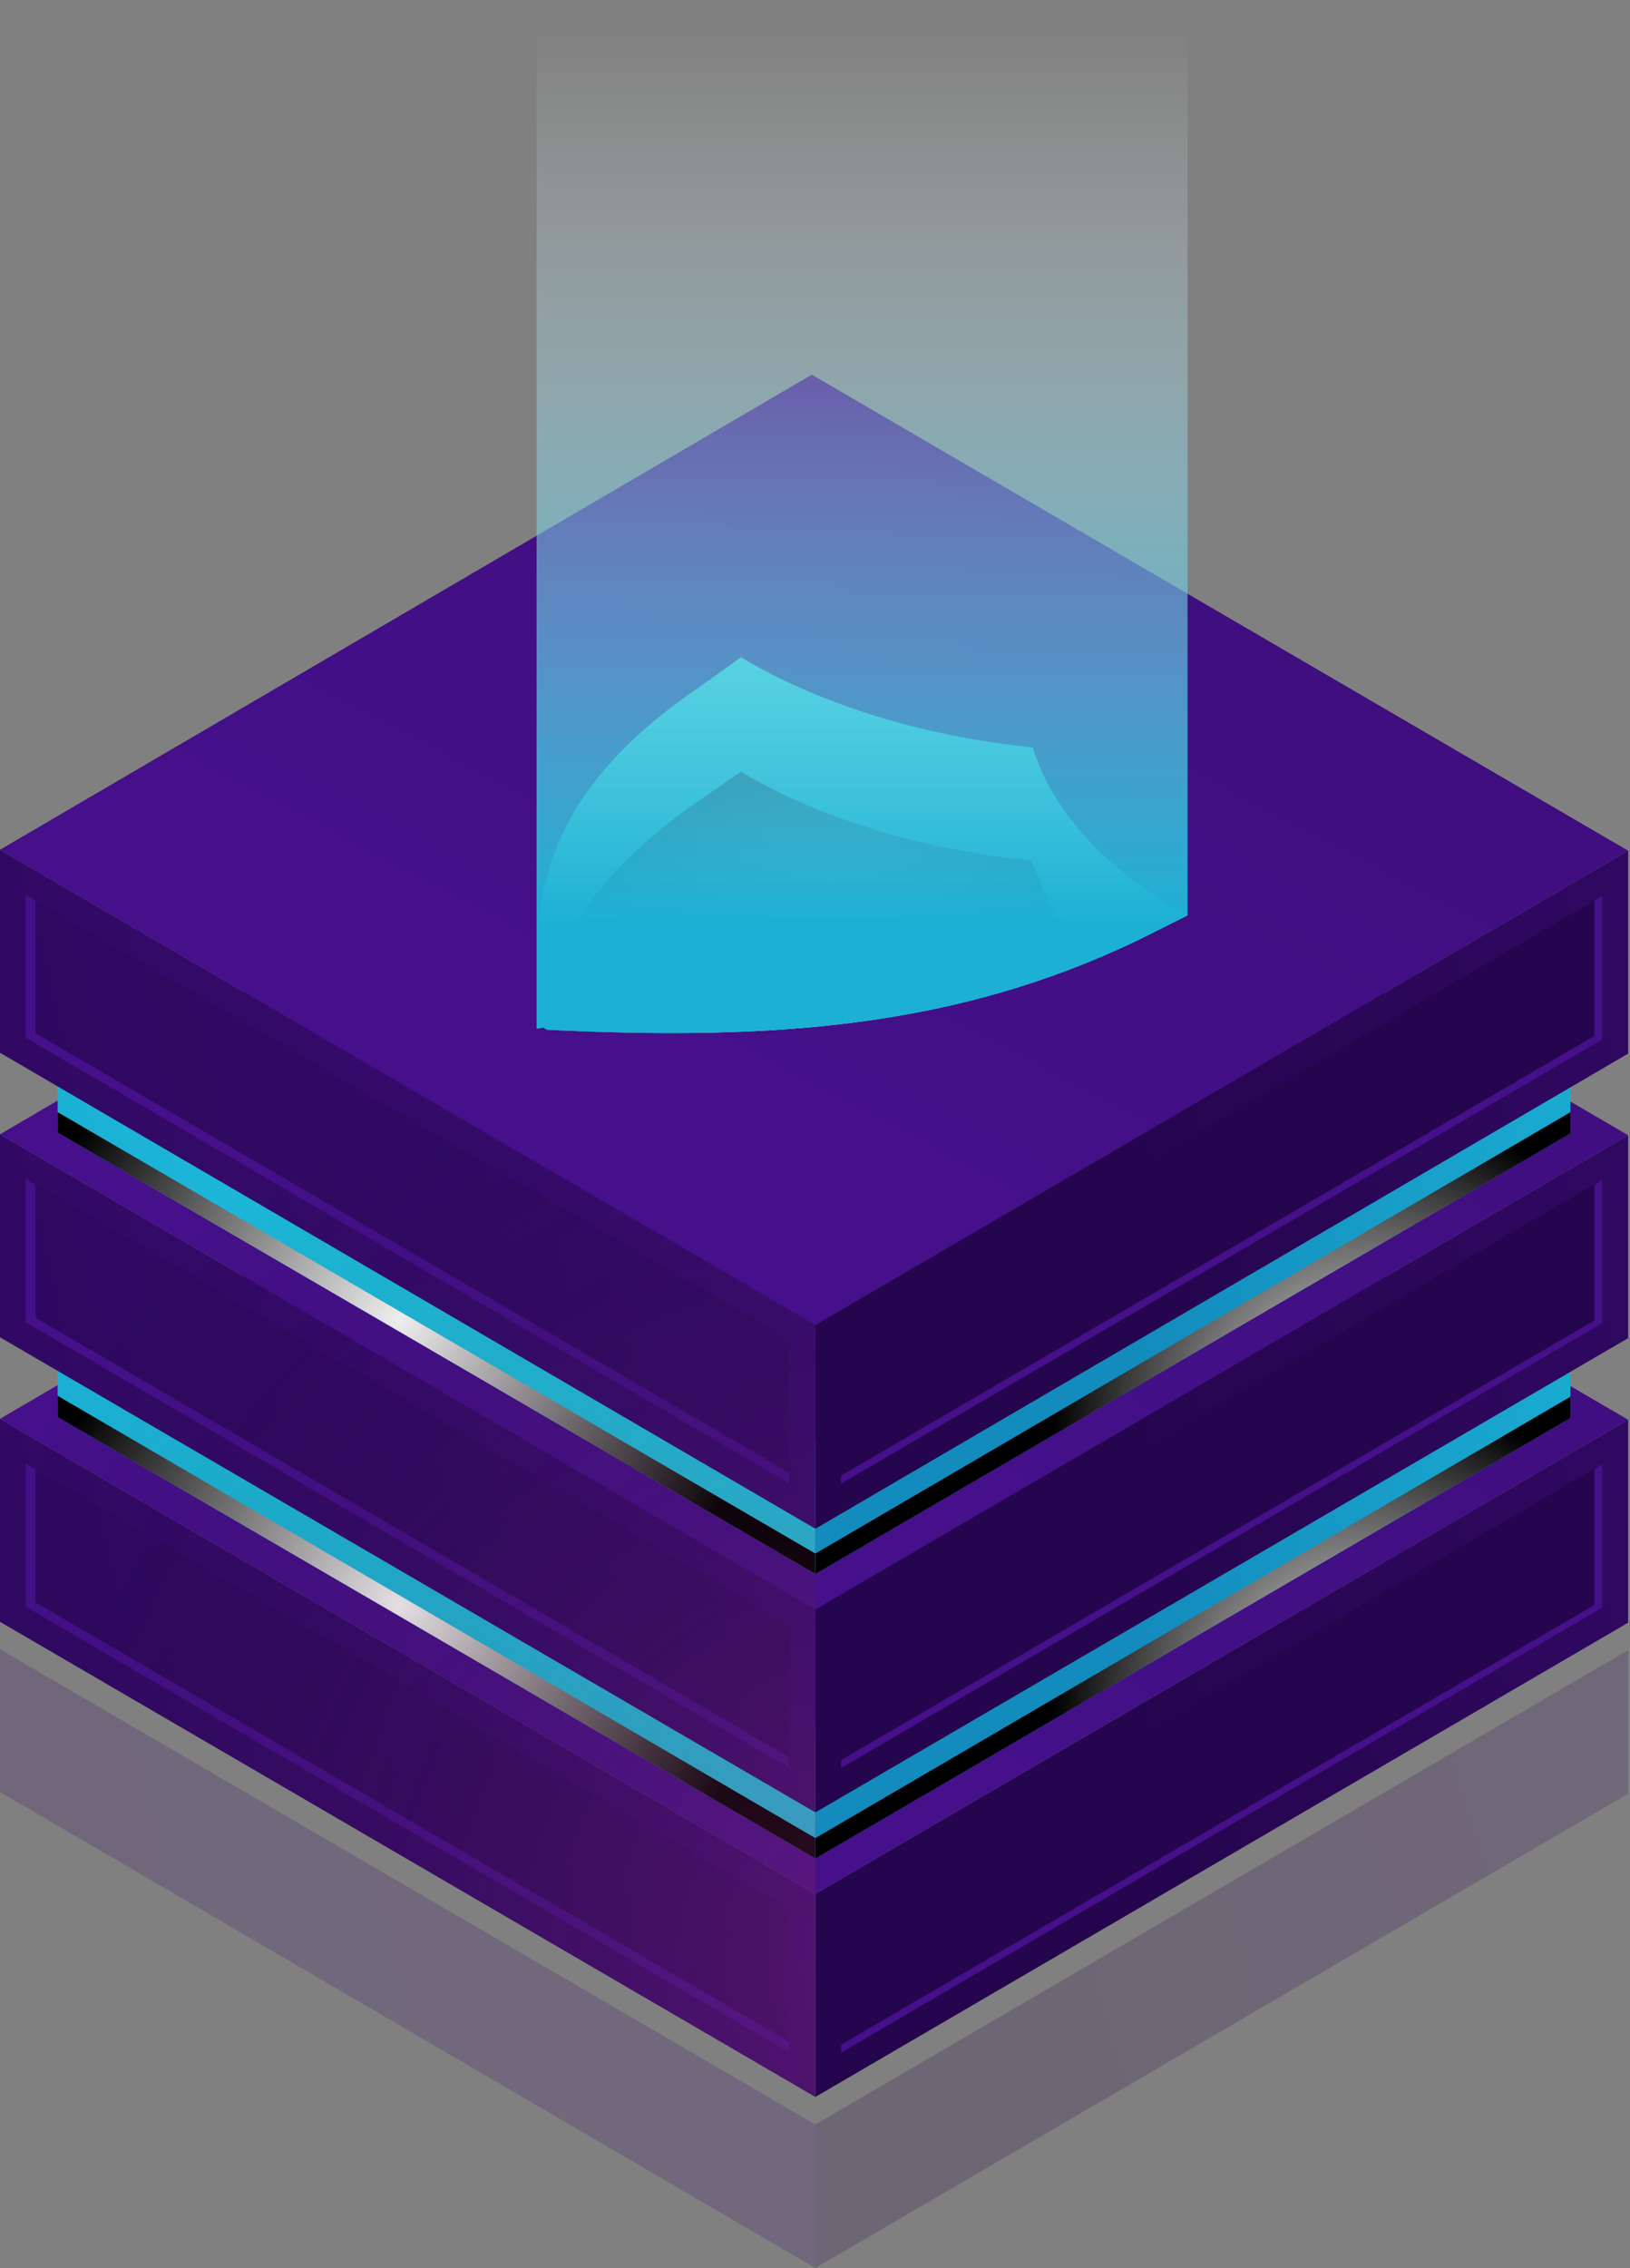 <svg width="161" height="224" viewBox="0 0 161 224" fill="none" xmlns="http://www.w3.org/2000/svg">
<rect x="0" y="0" width="161" height="224" fill="#808080" stroke="none"/>
<path opacity="0.2" d="M80.537 209.803V223.985L160.811 177.151V162.969L80.537 209.803Z" fill="url(#paint0_linear_16_791)"/>
<path opacity="0.2" d="M80.537 209.803V223.984L0 176.976V162.882L80.537 209.803Z" fill="url(#paint1_linear_16_791)"/>
<path d="M80.537 187.043V207.089L160.811 160.256V140.209L80.537 187.043Z" fill="url(#paint2_linear_16_791)"/>
<path d="M83.076 188.531L158.272 144.586V158.767L83.076 202.712V188.531Z" fill="#25054D"/>
<path d="M157.484 145.111V158.505L83.076 201.924V202.712L158.272 158.767V144.586L157.484 145.111Z" fill="#45108A"/>
<path d="M80.537 187.043V207.089L0 160.168V140.122L80.537 187.043Z" fill="url(#paint3_linear_16_791)"/>
<path opacity="0.2" d="M2.539 158.68V144.499L77.998 188.531V202.712L2.539 158.68Z" fill="#25054D"/>
<path d="M3.502 158.242V145.111L2.539 144.499V158.68L77.998 202.712V201.662L3.502 158.242Z" fill="#45108A"/>
<path d="M0 140.122L80.537 187.043L160.811 140.209L80.187 93.2L0 140.122Z" fill="url(#paint4_linear_16_791)"/>
<path d="M80.537 170.41V183.541L155.121 140.034V126.903L80.537 170.41Z" fill="url(#paint5_linear_16_791)"/>
<path style="mix-blend-mode:color-dodge" d="M80.537 181.528V183.541L155.121 140.034V137.933L80.537 181.528Z" fill="url(#paint6_radial_16_791)"/>
<path d="M80.537 170.41V183.541L5.691 139.947V126.816L80.537 170.41Z" fill="url(#paint7_linear_16_791)"/>
<path style="mix-blend-mode:color-dodge" d="M80.537 181.528V183.541L5.691 139.947V137.846L80.537 181.528Z" fill="url(#paint8_radial_16_791)"/>
<path d="M80.537 158.943V178.989L160.811 132.155V112.109L80.537 158.943Z" fill="url(#paint9_linear_16_791)"/>
<path d="M83.076 160.431L158.272 116.486V130.667L83.076 174.612V160.431Z" fill="#25054D"/>
<path d="M157.484 117.011V130.405L83.076 173.824V174.612L158.272 130.667V116.486L157.484 117.011Z" fill="#45108A"/>
<path d="M80.537 158.942V178.989L0 132.068V112.021L80.537 158.942Z" fill="url(#paint10_linear_16_791)"/>
<path opacity="0.2" d="M2.539 130.58V116.398L77.998 160.431V174.612L2.539 130.58Z" fill="#25054D"/>
<path d="M3.502 130.142V117.011L2.539 116.398V130.58L77.998 174.612V173.562L3.502 130.142Z" fill="#45108A"/>
<path d="M0 112.021L80.537 158.942L160.811 112.109L80.187 65.1L0 112.021Z" fill="url(#paint11_linear_16_791)"/>
<path d="M80.537 142.31V155.441L155.121 111.934V98.803L80.537 142.31Z" fill="url(#paint12_linear_16_791)"/>
<path style="mix-blend-mode:color-dodge" d="M80.537 153.427V155.441L155.121 111.934V109.833L80.537 153.427Z" fill="url(#paint13_radial_16_791)"/>
<path d="M80.537 142.31V155.441L5.691 111.846V98.715L80.537 142.31Z" fill="url(#paint14_linear_16_791)"/>
<path style="mix-blend-mode:color-dodge" d="M80.537 153.427V155.441L5.691 111.846V109.833L80.537 153.427Z" fill="url(#paint15_radial_16_791)"/>
<path d="M80.537 130.842V150.977L160.811 104.055V84.009L80.537 130.842Z" fill="url(#paint16_linear_16_791)"/>
<path d="M83.076 132.33L158.272 88.473V102.655L83.076 146.512V132.33Z" fill="#25054D"/>
<path d="M157.484 88.911V102.304L83.076 145.724V146.512L158.272 102.655V88.473L157.484 88.911Z" fill="#45108A"/>
<path d="M80.537 130.842V150.976L0 103.968V83.921L80.537 130.842Z" fill="url(#paint17_linear_16_791)"/>
<path opacity="0.2" d="M2.539 102.48V88.386L77.998 132.331V146.512L2.539 102.48Z" fill="#25054D"/>
<path d="M3.502 102.042V88.911L2.539 88.386V102.48L77.998 146.512V145.462L3.502 102.042Z" fill="#45108A"/>
<path d="M0 83.921L80.537 130.842L160.811 84.009L80.187 37L0 83.921Z" fill="url(#paint18_linear_16_791)"/>
<path d="M80.537 130.842V207.089L0 160.081V83.921L80.537 130.842Z" fill="url(#paint19_radial_16_791)" style="mix-blend-mode:color-dodge"/>
<path d="M117 90.3C109.2 85.8 103.9 80.1 102 73.8H101.9C91.1 72.7 81.2 69.6 73.5 65.1L73.2 64.9L69 67.9C54.1 78.1 51.7 88.4 53.7 101.5L54 101.7C76.7 102.8 94.5 101.4 112.3 92.9L117.3 90.4L117 90.3Z" fill="#43E8E1"/>
<path style="mix-blend-mode:color-dodge" d="M102 85.1L101.9 85C91.1 83.9 81.201 80.9 73.501 76.4L73.2 76.2L69.001 79.1C59.2 85.9 54.8 92.7 53.501 100.3C53.567 100.7 53.634 101.1 53.7 101.5L54.001 101.7C74.9 102.7 91.701 101.6 108.1 94.7C105.1 91.8 103 88.5 102 85.1Z" fill="url(#paint20_radial_16_791)"/>
<path d="M53.001 0V101.6L53.6 101.5C53.667 101.5 53.7 101.5 53.7 101.5L54.001 101.7C76.701 102.8 94.501 101.4 112.3 92.9L117.3 90.4V0H53.001Z" fill="url(#paint21_linear_16_791)"/>
<defs>
<linearGradient id="paint0_linear_16_791" x1="97.199" y1="163.068" x2="270.841" y2="111.073" gradientUnits="userSpaceOnUse">
<stop stop-color="#25054D"/>
<stop offset="1" stop-color="#45108A"/>
</linearGradient>
<linearGradient id="paint1_linear_16_791" x1="-111.187" y1="191.65" x2="182.843" y2="125.738" gradientUnits="userSpaceOnUse">
<stop stop-color="#25054D"/>
<stop offset="1" stop-color="#45108A"/>
</linearGradient>
<linearGradient id="paint2_linear_16_791" x1="95.75" y1="139.281" x2="272.536" y2="86.347" gradientUnits="userSpaceOnUse">
<stop stop-color="#25054D"/>
<stop offset="1" stop-color="#45108A"/>
</linearGradient>
<linearGradient id="paint3_linear_16_791" x1="-114.087" y1="168.439" x2="184.108" y2="101.593" gradientUnits="userSpaceOnUse">
<stop stop-color="#25054D"/>
<stop offset="1" stop-color="#45108A"/>
</linearGradient>
<linearGradient id="paint4_linear_16_791" x1="280.627" y1="-142.402" x2="109.091" y2="184.511" gradientUnits="userSpaceOnUse">
<stop stop-color="#25054D"/>
<stop offset="1" stop-color="#45108A"/>
</linearGradient>
<linearGradient id="paint5_linear_16_791" x1="96.01" y1="126.989" x2="257.352" y2="78.678" gradientUnits="userSpaceOnUse">
<stop offset="0.035" stop-color="#138BBD"/>
<stop offset="1" stop-color="#2AF6FF"/>
</linearGradient>
<radialGradient id="paint6_radial_16_791" cx="0" cy="0" r="1" gradientUnits="userSpaceOnUse" gradientTransform="translate(134.854 168.712) scale(30.925 30.925)">
<stop stop-color="white"/>
<stop offset="1"/>
</radialGradient>
<linearGradient id="paint7_linear_16_791" x1="-97.616" y1="153.546" x2="175.587" y2="92.302" gradientUnits="userSpaceOnUse">
<stop offset="0.035" stop-color="#138BBD"/>
<stop offset="1" stop-color="#2AF6FF"/>
</linearGradient>
<radialGradient id="paint8_radial_16_791" cx="0" cy="0" r="1" gradientUnits="userSpaceOnUse" gradientTransform="translate(39.488 158.488) scale(36.578 36.578)">
<stop stop-color="white"/>
<stop offset="1"/>
</radialGradient>
<linearGradient id="paint9_linear_16_791" x1="95.75" y1="111.19" x2="272.536" y2="58.255" gradientUnits="userSpaceOnUse">
<stop stop-color="#25054D"/>
<stop offset="1" stop-color="#45108A"/>
</linearGradient>
<linearGradient id="paint10_linear_16_791" x1="-114.087" y1="140.346" x2="184.108" y2="73.501" gradientUnits="userSpaceOnUse">
<stop stop-color="#25054D"/>
<stop offset="1" stop-color="#45108A"/>
</linearGradient>
<linearGradient id="paint11_linear_16_791" x1="280.627" y1="-170.494" x2="109.091" y2="156.419" gradientUnits="userSpaceOnUse">
<stop stop-color="#25054D"/>
<stop offset="1" stop-color="#45108A"/>
</linearGradient>
<linearGradient id="paint12_linear_16_791" x1="96.01" y1="98.897" x2="257.352" y2="50.586" gradientUnits="userSpaceOnUse">
<stop offset="0.035" stop-color="#138BBD"/>
<stop offset="1" stop-color="#2AF6FF"/>
</linearGradient>
<radialGradient id="paint13_radial_16_791" cx="0" cy="0" r="1" gradientUnits="userSpaceOnUse" gradientTransform="translate(134.854 140.62) scale(30.925 30.925)">
<stop stop-color="white"/>
<stop offset="1"/>
</radialGradient>
<linearGradient id="paint14_linear_16_791" x1="-97.616" y1="125.453" x2="175.587" y2="64.21" gradientUnits="userSpaceOnUse">
<stop offset="0.035" stop-color="#138BBD"/>
<stop offset="1" stop-color="#2AF6FF"/>
</linearGradient>
<radialGradient id="paint15_radial_16_791" cx="0" cy="0" r="1" gradientUnits="userSpaceOnUse" gradientTransform="translate(39.488 130.396) scale(36.578 36.578)">
<stop stop-color="white"/>
<stop offset="1"/>
</radialGradient>
<linearGradient id="paint16_linear_16_791" x1="95.75" y1="83.097" x2="272.536" y2="30.163" gradientUnits="userSpaceOnUse">
<stop stop-color="#25054D"/>
<stop offset="1" stop-color="#45108A"/>
</linearGradient>
<linearGradient id="paint17_linear_16_791" x1="-114.087" y1="112.254" x2="184.108" y2="45.408" gradientUnits="userSpaceOnUse">
<stop stop-color="#25054D"/>
<stop offset="1" stop-color="#45108A"/>
</linearGradient>
<linearGradient id="paint18_linear_16_791" x1="280.627" y1="-198.586" x2="109.091" y2="128.327" gradientUnits="userSpaceOnUse">
<stop stop-color="#25054D"/>
<stop offset="1" stop-color="#45108A"/>
</linearGradient>
<radialGradient id="paint19_radial_16_791" cx="0" cy="0" r="1" gradientUnits="userSpaceOnUse" gradientTransform="translate(90.779 193.55) rotate(-135.462) scale(102.344 102.344)">
<stop stop-color="#972A74" stop-opacity="0.34"/>
<stop offset="1" stop-opacity="0"/>
</radialGradient>
<radialGradient id="paint20_radial_16_791" cx="0" cy="0" r="1" gradientUnits="userSpaceOnUse" gradientTransform="translate(82.317 106.364) rotate(-90) scale(34.879 34.879)">
<stop stop-color="white"/>
<stop offset="1"/>
</radialGradient>
<linearGradient id="paint21_linear_16_791" x1="4.162" y1="91.553" x2="4.162" y2="2.72" gradientUnits="userSpaceOnUse">
<stop stop-color="#1BB0D4"/>
<stop offset="1" stop-color="white" stop-opacity="0"/>
</linearGradient>
</defs>
</svg>
